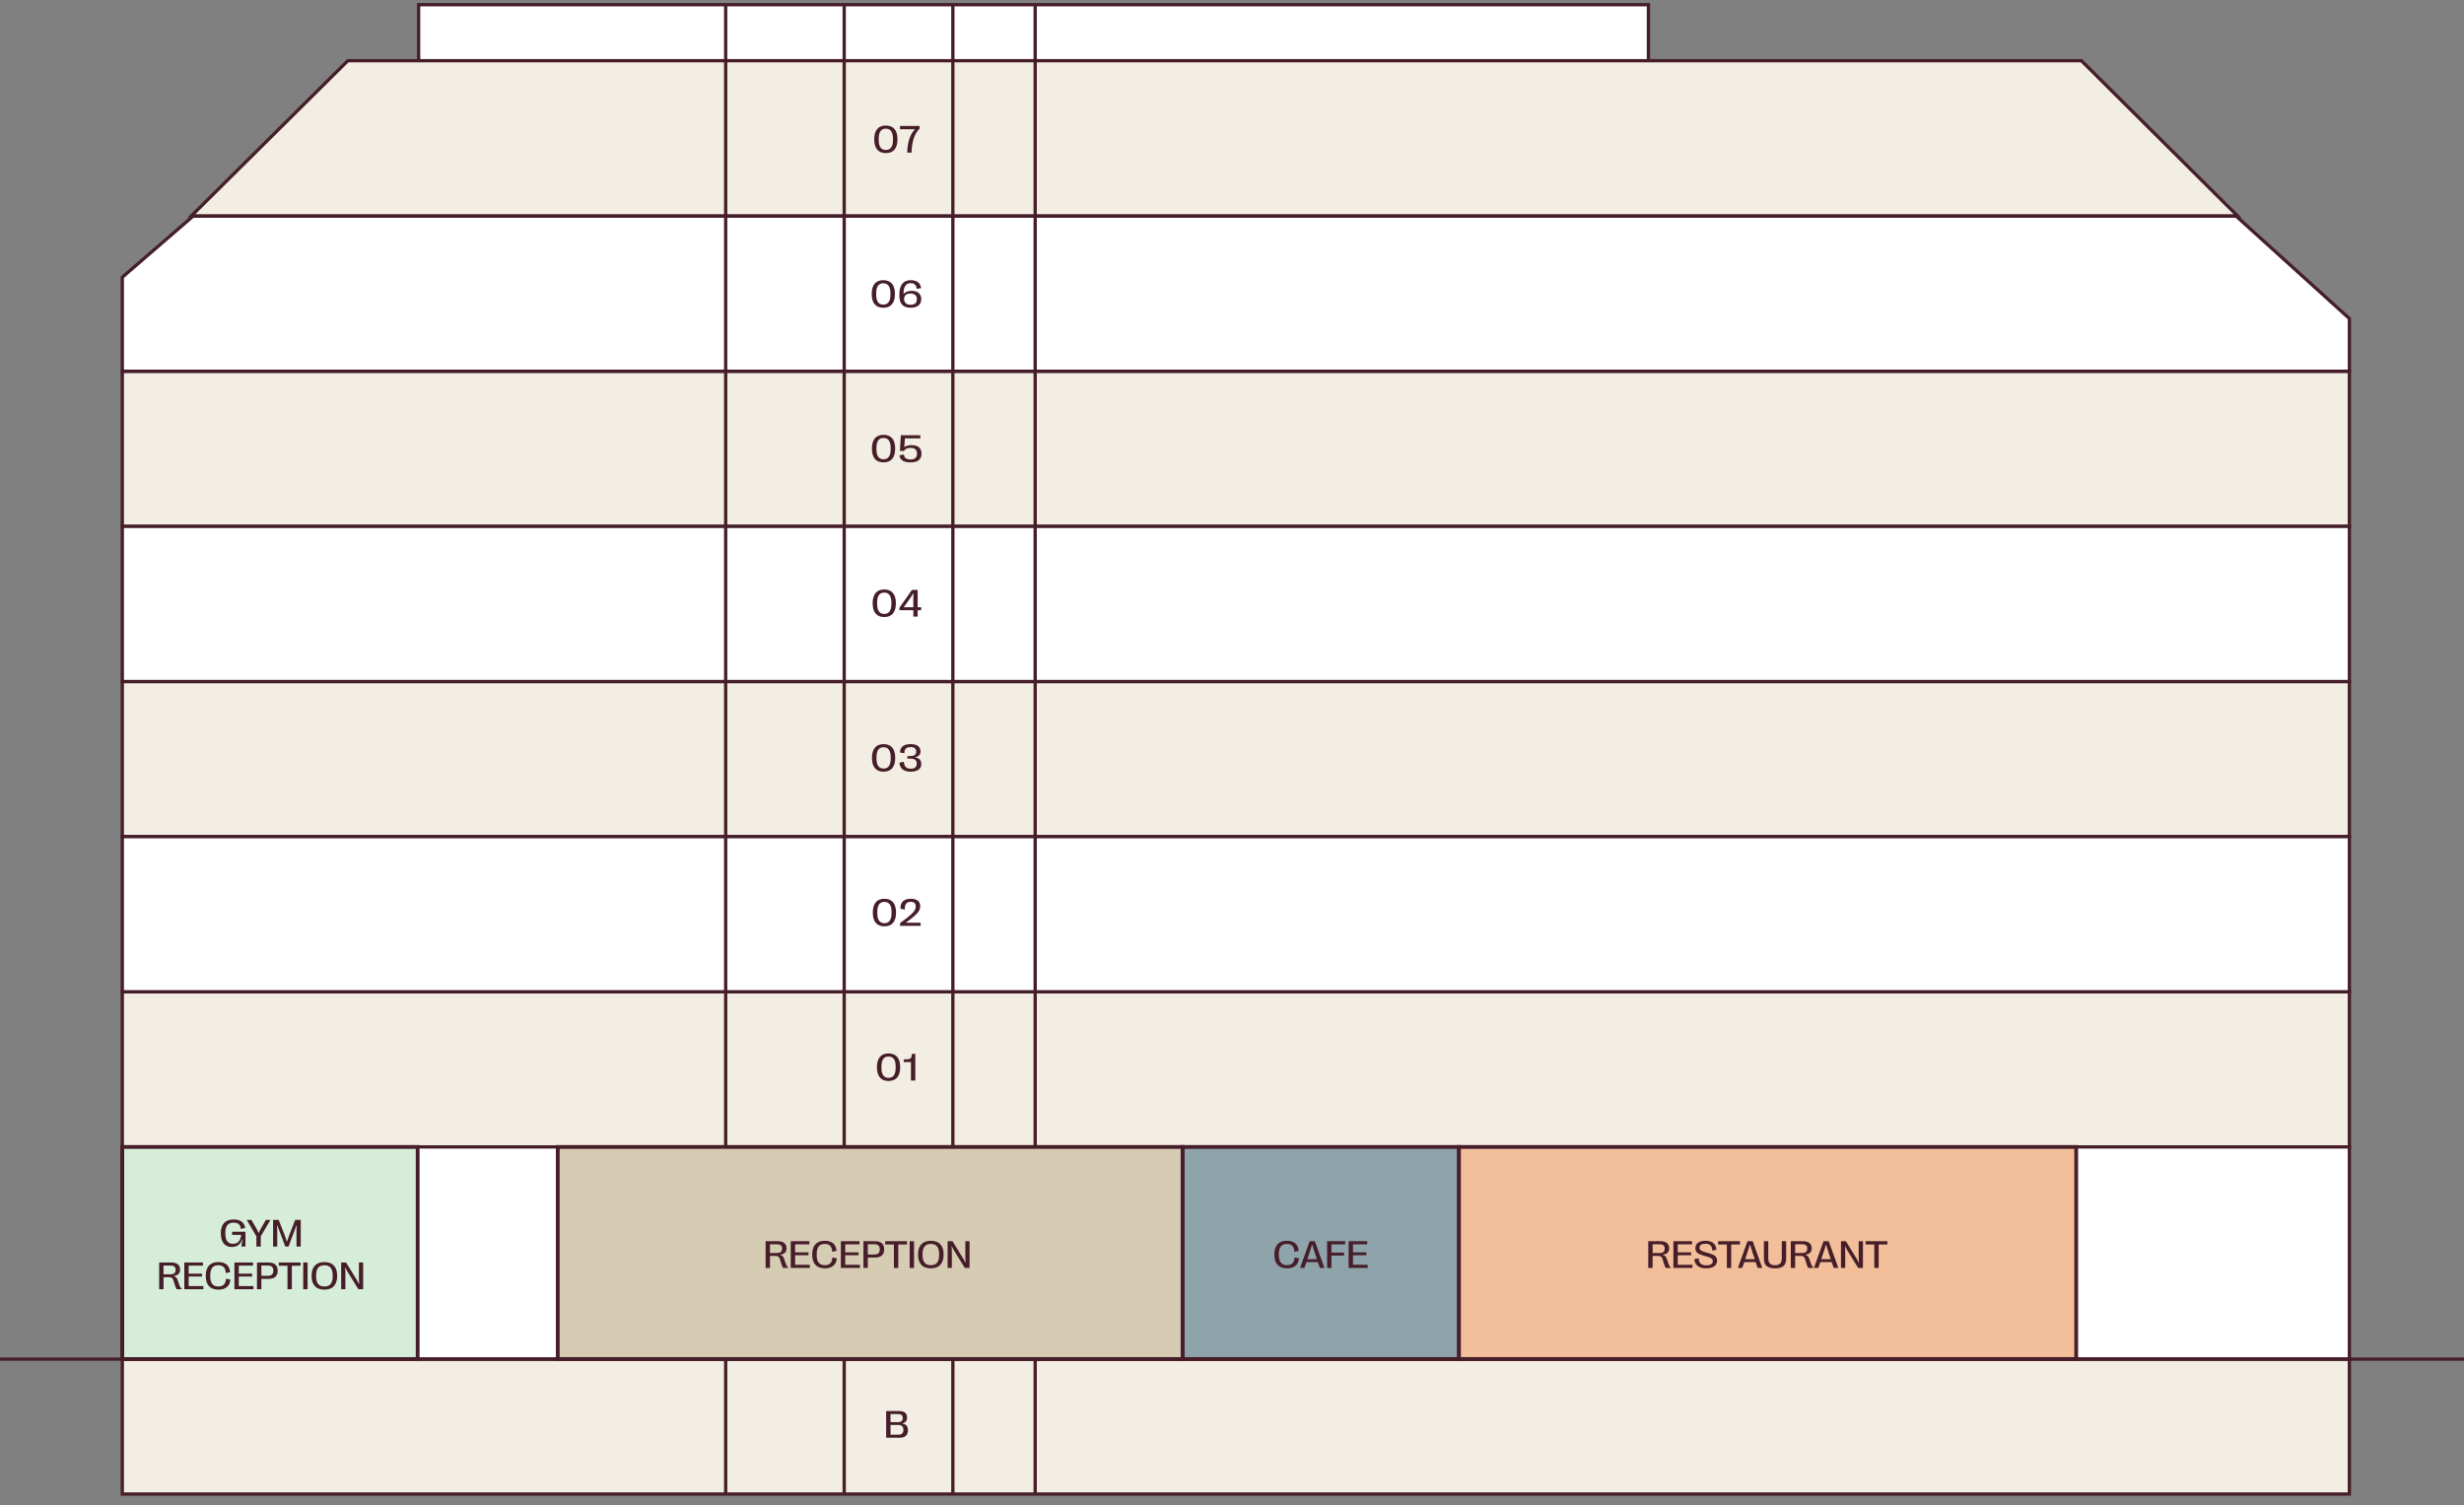<svg width="694" height="424" viewBox="0 0 694 424" fill="none" xmlns="http://www.w3.org/2000/svg">
<rect x="0" y="0" width="694" height="424" fill="#808080" stroke="none"/>
<rect x="34.448" y="382.782" width="627.271" height="38.023" fill="#F3EEE3" stroke="#461E29" stroke-width="0.927"/>
<rect x="34.448" y="279.343" width="627.271" height="43.694" fill="#F3EEE3" stroke="#461E29" stroke-width="0.927"/>
<rect x="34.448" y="191.955" width="627.271" height="43.694" fill="#F3EEE3" stroke="#461E29" stroke-width="0.927"/>
<rect x="34.448" y="104.567" width="627.271" height="43.694" fill="#F3EEE3" stroke="#461E29" stroke-width="0.927"/>
<rect x="34.448" y="235.649" width="627.271" height="43.694" fill="white" stroke="#461E29" stroke-width="0.927"/>
<rect x="34.448" y="148.261" width="627.271" height="43.694" fill="white" stroke="#461E29" stroke-width="0.927"/>
<rect x="117.912" y="1.33" width="346.378" height="15.849" fill="white" stroke="#461E29" stroke-width="0.927"/>
<path d="M54.387 60.873H629.83L661.719 89.728V104.567H34.448V78.083L54.387 60.873Z" fill="white" stroke="#461E29" stroke-width="0.927"/>
<path d="M97.974 17.096H586.243L630.189 60.79L53.923 60.79L97.974 17.096Z" fill="#F3EEE3" stroke="#461E29" stroke-width="0.927"/>
<rect x="34.448" y="323.037" width="627.271" height="59.745" fill="white" stroke="#461E29" stroke-width="0.927"/>
<rect x="34.448" y="323.048" width="83.189" height="59.734" fill="#D6EDDA" stroke="#461E29" stroke-width="1.067"/>
<rect x="333.074" y="323.048" width="77.856" height="59.725" fill="#8FA3AB" stroke="#461E29" stroke-width="1.067"/>
<rect x="410.93" y="323.048" width="173.843" height="59.725" fill="#F2BF9A" stroke="#461E29" stroke-width="1.067"/>
<line x1="204.391" y1="1.33" x2="204.391" y2="420.805" stroke="#461E29" stroke-width="0.927"/>
<line x1="237.776" y1="1.33" x2="237.776" y2="420.805" stroke="#461E29" stroke-width="0.927"/>
<line x1="268.381" y1="1.33" x2="268.381" y2="420.805" stroke="#461E29" stroke-width="0.927"/>
<line x1="694" y1="382.799" y2="382.799" stroke="#461E29" stroke-width="0.927"/>
<line x1="291.565" y1="1.33" x2="291.565" y2="420.805" stroke="#461E29" stroke-width="0.927"/>
<path d="M465.471 357.115H464.241V349.595H467.646C469.268 349.595 470.133 350.304 470.133 351.599V351.62C470.133 352.63 469.531 353.253 468.409 353.361V353.468C469.015 353.624 469.263 353.946 469.531 354.762L469.8 355.573C470.068 356.39 470.321 356.798 470.616 356.991L470.6 357.115H469.16C468.956 356.82 468.806 356.433 468.575 355.654L468.349 354.881C468.124 354.102 467.893 353.737 467.05 353.737H465.471V357.115ZM465.471 350.455V352.915H467.393C468.398 352.915 468.881 352.539 468.881 351.696V351.679C468.881 350.831 468.409 350.455 467.431 350.455H465.471ZM476.685 357.115H471.32V349.595H476.573V350.471H472.55V352.732H476.315V353.543H472.55V356.234H476.685V357.115ZM480.563 357.239C478.544 357.239 477.357 356.352 477.206 354.644L478.426 354.397C478.506 355.81 479.21 356.401 480.617 356.401C481.761 356.401 482.422 355.982 482.422 355.24C482.422 354.569 482.014 354.279 480.757 353.914L479.521 353.559C478.238 353.183 477.513 352.668 477.513 351.534C477.513 350.213 478.581 349.472 480.375 349.472C482.309 349.472 483.346 350.406 483.426 352.018L482.287 352.26C482.244 350.938 481.648 350.31 480.354 350.31C479.296 350.31 478.673 350.718 478.673 351.416C478.673 351.991 478.931 352.292 480.225 352.662L481.46 353.017C482.717 353.377 483.63 353.833 483.63 355.074C483.63 356.433 482.481 357.239 480.563 357.239ZM487.61 357.115H486.38V350.519H483.926V349.595H490.07V350.519H487.61V357.115ZM490.715 357.115H489.495L492.192 349.595H493.653L496.349 357.115H495.06L494.474 355.477H491.295L490.715 357.115ZM492.24 352.576L491.531 354.66H494.243L493.54 352.576C493.32 351.927 493.148 351.384 492.938 350.637H492.831C492.632 351.384 492.466 351.927 492.24 352.576ZM499.953 357.239C497.815 357.239 496.816 356.401 496.816 354.537V349.595H498.046V354.435C498.046 355.772 498.637 356.358 499.953 356.358C501.258 356.358 501.849 355.772 501.849 354.435V349.595H503.079V354.537C503.079 356.401 502.085 357.239 499.953 357.239ZM505.614 357.115H504.384V349.595H507.789C509.411 349.595 510.276 350.304 510.276 351.599V351.62C510.276 352.63 509.675 353.253 508.552 353.361V353.468C509.159 353.624 509.406 353.946 509.675 354.762L509.943 355.573C510.212 356.39 510.464 356.798 510.76 356.991L510.743 357.115H509.304C509.1 356.82 508.95 356.433 508.719 355.654L508.493 354.881C508.267 354.102 508.036 353.737 507.193 353.737H505.614V357.115ZM505.614 350.455V352.915H507.537C508.541 352.915 509.025 352.539 509.025 351.696V351.679C509.025 350.831 508.552 350.455 507.575 350.455H505.614ZM512.135 357.115H510.915L513.612 349.595H515.073L517.769 357.115H516.48L515.894 355.477H512.715L512.135 357.115ZM513.66 352.576L512.951 354.66H515.663L514.96 352.576C514.74 351.927 514.568 351.384 514.358 350.637H514.251C514.052 351.384 513.886 351.927 513.66 352.576ZM519.713 357.115H518.521V349.595H519.896L522.861 354.386C523.151 354.865 523.301 355.155 523.505 355.6L523.618 355.584C523.548 355.015 523.516 354.537 523.516 354.016V349.595H524.708V357.115H523.36L520.428 352.378C520.116 351.878 519.944 351.534 519.735 351.073L519.622 351.089C519.686 351.674 519.713 352.152 519.713 352.657V357.115ZM529.139 357.115H527.91V350.519H525.455V349.595H531.599V350.519H529.139V357.115Z" fill="#461E29"/>
<path d="M362.474 357.239C360.154 357.239 358.924 355.896 358.924 353.366V353.345C358.924 350.82 360.149 349.472 362.453 349.472C364.488 349.472 365.643 350.46 365.783 352.324L364.564 352.577C364.504 351.067 363.822 350.364 362.453 350.364C360.927 350.364 360.191 351.293 360.191 353.248V353.463C360.191 355.418 360.933 356.347 362.474 356.347C363.844 356.347 364.542 355.644 364.628 354.156L365.874 354.424C365.686 356.267 364.51 357.239 362.474 357.239ZM367.399 357.115H366.18L368.877 349.596H370.337L373.034 357.115H371.745L371.159 355.477H367.98L367.399 357.115ZM368.925 352.577L368.216 354.661H370.928L370.225 352.577C370.004 351.927 369.833 351.384 369.623 350.638H369.516C369.317 351.384 369.15 351.927 368.925 352.577ZM375.016 357.115H373.786V349.596H378.878V350.482H375.016V352.813H378.582V353.651H375.016V357.115ZM385.21 357.115H379.844V349.596H385.097V350.471H381.074V352.732H384.839V353.543H381.074V356.234H385.21V357.115Z" fill="#461E29"/>
<path d="M250.257 304.466C248.125 304.466 246.991 303.124 246.991 300.594V300.572C246.991 298.042 248.125 296.7 250.257 296.7C252.405 296.7 253.544 298.042 253.544 300.572V300.594C253.544 303.124 252.405 304.466 250.257 304.466ZM250.257 303.58C251.616 303.58 252.276 302.651 252.276 300.685V300.476C252.276 298.51 251.616 297.581 250.257 297.581C248.909 297.581 248.259 298.51 248.259 300.476V300.685C248.259 302.651 248.909 303.58 250.257 303.58ZM257.795 304.343H256.576V299.144H254.54V298.386C256.597 298.354 256.699 298.29 256.839 296.823H257.795V304.343Z" fill="#461E29"/>
<path d="M253.381 404.946H249.589V397.427H253.312C254.74 397.427 255.482 398.06 255.482 399.258V399.28C255.482 400.166 255.041 400.724 254.209 400.875V400.982C255.208 401.133 255.734 401.761 255.734 402.808V402.83C255.734 404.21 254.928 404.946 253.381 404.946ZM250.819 398.281V400.558H252.984C253.838 400.558 254.262 400.177 254.262 399.414V399.392C254.262 398.646 253.838 398.281 252.984 398.281H250.819ZM250.819 401.353V404.087H253.032C253.978 404.087 254.45 403.636 254.45 402.728V402.701C254.45 401.809 253.978 401.353 253.032 401.353H250.819Z" fill="#461E29"/>
<path d="M249.091 260.909C246.959 260.909 245.826 259.566 245.826 257.037V257.015C245.826 254.485 246.959 253.143 249.091 253.143C251.24 253.143 252.379 254.485 252.379 257.015V257.037C252.379 259.566 251.24 260.909 249.091 260.909ZM249.091 260.023C250.45 260.023 251.111 259.094 251.111 257.128V256.918C251.111 254.953 250.45 254.023 249.091 254.023C247.743 254.023 247.093 254.953 247.093 256.918V257.128C247.093 259.094 247.743 260.023 249.091 260.023ZM259.299 260.786H253.498V260.023C257.032 257.407 257.924 256.483 257.924 255.339C257.924 254.442 257.483 254.007 256.484 254.007C255.308 254.007 254.776 254.706 254.852 256.188L253.627 255.962C253.557 254.12 254.556 253.143 256.517 253.143C258.246 253.143 259.186 253.873 259.186 255.216C259.186 256.645 258.278 257.59 255.233 259.808L255.254 259.905C255.566 259.889 255.867 259.883 256.184 259.883H259.299V260.786Z" fill="#461E29"/>
<path d="M248.86 217.352C246.728 217.352 245.595 216.009 245.595 213.479V213.458C245.595 210.928 246.728 209.585 248.86 209.585C251.009 209.585 252.148 210.928 252.148 213.458V213.479C252.148 216.009 251.009 217.352 248.86 217.352ZM248.86 216.466C250.219 216.466 250.88 215.537 250.88 213.571V213.361C250.88 211.396 250.219 210.466 248.86 210.466C247.512 210.466 246.862 211.396 246.862 213.361V213.571C246.862 215.537 247.512 216.466 248.86 216.466ZM256.538 217.352C254.567 217.352 253.45 216.487 253.321 214.812L254.572 214.559C254.647 215.902 255.292 216.514 256.543 216.514C257.639 216.514 258.203 216.047 258.203 215.069V215.042C258.203 214.097 257.559 213.7 256.565 213.684L255.561 213.662V212.969L256.543 212.953C257.532 212.937 258.053 212.54 258.053 211.739V211.718C258.053 210.837 257.516 210.418 256.458 210.418C255.287 210.418 254.712 210.955 254.701 212.18L253.487 211.949C253.546 210.375 254.572 209.585 256.452 209.585C258.278 209.585 259.267 210.289 259.267 211.626V211.648C259.267 212.497 258.805 213.034 257.87 213.243V213.351C258.95 213.544 259.476 214.146 259.476 215.15V215.171C259.476 216.584 258.439 217.352 256.538 217.352Z" fill="#461E29"/>
<path d="M249.048 173.795C246.916 173.795 245.783 172.452 245.783 169.922V169.901C245.783 167.371 246.916 166.028 249.048 166.028C251.197 166.028 252.336 167.371 252.336 169.901V169.922C252.336 172.452 251.197 173.795 249.048 173.795ZM249.048 172.909C250.407 172.909 251.068 171.979 251.068 170.014V169.804C251.068 167.838 250.407 166.909 249.048 166.909C247.7 166.909 247.05 167.838 247.05 169.804V170.014C247.05 171.979 247.7 172.909 249.048 172.909ZM258.466 173.671H257.242V171.872H253.326V171.185L256.85 166.152H258.466V171.045H259.465V171.872H258.466V173.671ZM256.592 168.161L254.54 171.045H257.242V168.408C257.242 168.005 257.258 167.597 257.285 167.188L257.177 167.178C257.005 167.495 256.812 167.817 256.592 168.161Z" fill="#461E29"/>
<path d="M248.844 130.238C246.712 130.238 245.579 128.895 245.579 126.365V126.344C245.579 123.814 246.712 122.471 248.844 122.471C250.993 122.471 252.131 123.814 252.131 126.344V126.365C252.131 128.895 250.993 130.238 248.844 130.238ZM248.844 129.352C250.203 129.352 250.864 128.422 250.864 126.457V126.247C250.864 124.281 250.203 123.352 248.844 123.352C247.496 123.352 246.846 124.281 246.846 126.247V126.457C246.846 128.422 247.496 129.352 248.844 129.352ZM256.479 130.238C254.535 130.238 253.503 129.588 253.332 128.245L254.578 128.014C254.664 128.959 255.276 129.411 256.447 129.411C257.682 129.411 258.278 128.879 258.278 127.783V127.762C258.278 126.677 257.688 126.15 256.458 126.15C255.534 126.15 254.905 126.462 254.583 127.047L253.471 126.978L253.729 122.595H259.218V123.481H254.868L254.707 125.957C255.168 125.586 255.856 125.377 256.731 125.377C258.568 125.377 259.546 126.209 259.546 127.762V127.783C259.546 129.384 258.482 130.238 256.479 130.238Z" fill="#461E29"/>
<path d="M248.78 86.681C246.648 86.681 245.514 85.338 245.514 82.808V82.787C245.514 80.257 246.648 78.914 248.78 78.914C250.928 78.914 252.067 80.257 252.067 82.787V82.808C252.067 85.338 250.928 86.681 248.78 86.681ZM248.78 85.794C250.139 85.794 250.799 84.865 250.799 82.899V82.69C250.799 80.724 250.139 79.795 248.78 79.795C247.432 79.795 246.782 80.724 246.782 82.69V82.899C246.782 84.865 247.432 85.794 248.78 85.794ZM256.501 78.914C258.241 78.914 259.261 79.682 259.439 81.143L258.187 81.374C258.123 80.311 257.516 79.752 256.468 79.752C255.168 79.752 254.481 80.746 254.481 82.787V82.862C254.895 82.26 255.711 81.916 256.742 81.916C258.482 81.916 259.471 82.765 259.471 84.264V84.28C259.471 85.8 258.364 86.681 256.463 86.681C254.352 86.681 253.31 85.553 253.31 83.259V82.91C253.31 80.305 254.422 78.914 256.501 78.914ZM256.398 82.679C255.303 82.679 254.642 83.222 254.642 84.167V84.189C254.642 85.22 255.308 85.837 256.474 85.837C257.645 85.837 258.241 85.316 258.241 84.28V84.264C258.241 83.216 257.623 82.679 256.398 82.679Z" fill="#461E29"/>
<path d="M249.494 43.123C247.362 43.123 246.229 41.781 246.229 39.251V39.23C246.229 36.7 247.362 35.357 249.494 35.357C251.643 35.357 252.781 36.7 252.781 39.23V39.251C252.781 41.781 251.643 43.123 249.494 43.123ZM249.494 42.237C250.853 42.237 251.514 41.308 251.514 39.342V39.133C251.514 37.167 250.853 36.238 249.494 36.238C248.146 36.238 247.496 37.167 247.496 39.133V39.342C247.496 41.308 248.146 42.237 249.494 42.237ZM256.748 43H255.518C255.593 40.078 256.334 37.838 257.65 36.48L257.612 36.388C257.295 36.404 257.022 36.404 256.689 36.404H253.482V35.48H259.025V36.2C257.564 37.634 256.817 39.89 256.748 43Z" fill="#461E29"/>
<path d="M65.343 351.228C63.291 351.228 62.196 349.88 62.196 347.344V347.323C62.196 344.809 63.437 343.472 65.778 343.472C67.733 343.472 68.851 344.315 69.049 345.873L67.825 346.136C67.739 344.933 67.073 344.369 65.778 344.369C64.215 344.369 63.463 345.293 63.463 347.242V347.404C63.463 349.396 64.172 350.32 65.633 350.32C66.998 350.32 67.733 349.514 67.932 347.806H65.37V346.926H69.135V351.115H68.018C68.002 350.648 68.061 350.197 68.308 349.144L68.19 349.117C67.749 350.492 66.745 351.228 65.343 351.228ZM73.443 351.115H72.213V348.225L69.495 343.595H70.816L72.095 345.781C72.353 346.222 72.557 346.641 72.804 347.21H72.916C73.158 346.641 73.357 346.227 73.615 345.787L74.888 343.595H76.166L73.443 348.225V351.115ZM78.089 351.115H76.918V343.595H78.492L80.168 347.855C80.398 348.456 80.581 348.983 80.769 349.654H80.876C81.07 348.983 81.247 348.456 81.478 347.86L83.138 343.595H84.706V351.115H83.508V346.915C83.508 346.34 83.53 345.873 83.594 345.207L83.487 345.191L81.263 351.115H80.361L78.126 345.185L78.014 345.196C78.073 345.873 78.089 346.34 78.089 346.915V351.115ZM46.061 363.115H44.831V355.595H48.236C49.858 355.595 50.723 356.304 50.723 357.599V357.62C50.723 358.63 50.122 359.253 48.999 359.361V359.468C49.606 359.624 49.853 359.946 50.122 360.762L50.39 361.573C50.659 362.39 50.911 362.798 51.206 362.991L51.19 363.115H49.751C49.547 362.82 49.397 362.433 49.166 361.654L48.94 360.881C48.714 360.102 48.483 359.737 47.64 359.737H46.061V363.115ZM46.061 356.455V358.915H47.984C48.988 358.915 49.472 358.539 49.472 357.696V357.679C49.472 356.831 48.999 356.455 48.022 356.455H46.061ZM57.276 363.115H51.91V355.595H57.163V356.471H53.14V358.732H56.905V359.543H53.14V362.234H57.276V363.115ZM61.503 363.239C59.183 363.239 57.953 361.896 57.953 359.366V359.344C57.953 356.82 59.177 355.472 61.481 355.472C63.517 355.472 64.672 356.46 64.811 358.324L63.592 358.576C63.533 357.067 62.851 356.364 61.481 356.364C59.956 356.364 59.22 357.293 59.22 359.248V359.463C59.22 361.418 59.961 362.347 61.503 362.347C62.873 362.347 63.571 361.643 63.657 360.156L64.903 360.424C64.715 362.266 63.539 363.239 61.503 363.239ZM71.391 363.115H66.025V355.595H71.278V356.471H67.255V358.732H71.02V359.543H67.255V362.234H71.391V363.115ZM73.615 363.115H72.385V355.595H75.677C77.348 355.595 78.223 356.39 78.223 357.889V357.91C78.223 359.404 77.348 360.193 75.677 360.193H73.615V363.115ZM73.615 356.449V359.339H75.43C76.478 359.339 76.982 358.883 76.982 357.91V357.889C76.982 356.911 76.478 356.449 75.43 356.449H73.615ZM82.198 363.115H80.968V356.519H78.513V355.595H84.658V356.519H82.198V363.115ZM86.634 363.115H85.404V355.595H86.634V363.115ZM91.366 363.239C89.014 363.239 87.762 361.896 87.762 359.366V359.344C87.762 356.82 89.014 355.472 91.366 355.472C93.719 355.472 94.97 356.82 94.97 359.344V359.366C94.97 361.896 93.719 363.239 91.366 363.239ZM91.366 362.347C92.94 362.347 93.703 361.418 93.703 359.468V359.259C93.703 357.298 92.94 356.364 91.366 356.364C89.793 356.364 89.03 357.298 89.03 359.259V359.468C89.03 361.418 89.793 362.347 91.366 362.347ZM97.285 363.115H96.093V355.595H97.468L100.433 360.386C100.723 360.865 100.873 361.155 101.077 361.6L101.19 361.584C101.12 361.015 101.088 360.537 101.088 360.016V355.595H102.28V363.115H100.932L97.999 358.378C97.688 357.878 97.516 357.534 97.307 357.073L97.194 357.089C97.258 357.674 97.285 358.152 97.285 358.657V363.115Z" fill="#461E29"/>
<rect x="157.098" y="323.048" width="175.976" height="59.725" fill="#D6CCB4" stroke="#461E29" stroke-width="1.067"/>
<path d="M216.869 357.115H215.639V349.595H219.044C220.666 349.595 221.531 350.304 221.531 351.599V351.62C221.531 352.63 220.929 353.253 219.807 353.361V353.468C220.414 353.624 220.661 353.946 220.929 354.762L221.198 355.573C221.466 356.39 221.719 356.798 222.014 356.991L221.998 357.115H220.559C220.355 356.82 220.204 356.433 219.973 355.654L219.748 354.881C219.522 354.102 219.291 353.737 218.448 353.737H216.869V357.115ZM216.869 350.455V352.915H218.792C219.796 352.915 220.279 352.539 220.279 351.696V351.679C220.279 350.831 219.807 350.455 218.829 350.455H216.869ZM228.084 357.115H222.718V349.595H227.971V350.471H223.948V352.732H227.713V353.543H223.948V356.234H228.084V357.115ZM232.311 357.239C229.99 357.239 228.76 355.896 228.76 353.366V353.344C228.76 350.82 229.985 349.472 232.289 349.472C234.325 349.472 235.48 350.46 235.619 352.324L234.4 352.576C234.341 351.067 233.659 350.364 232.289 350.364C230.764 350.364 230.028 351.293 230.028 353.248V353.463C230.028 355.418 230.769 356.347 232.311 356.347C233.68 356.347 234.378 355.643 234.464 354.156L235.71 354.424C235.522 356.266 234.346 357.239 232.311 357.239ZM242.199 357.115H236.833V349.595H242.086V350.471H238.063V352.732H241.828V353.543H238.063V356.234H242.199V357.115ZM244.422 357.115H243.192V349.595H246.485C248.155 349.595 249.031 350.39 249.031 351.889V351.91C249.031 353.404 248.155 354.193 246.485 354.193H244.422V357.115ZM244.422 350.449V353.339H246.238C247.285 353.339 247.79 352.883 247.79 351.91V351.889C247.79 350.911 247.285 350.449 246.238 350.449H244.422ZM253.005 357.115H251.775V350.519H249.321V349.595H255.465V350.519H253.005V357.115ZM257.442 357.115H256.212V349.595H257.442V357.115ZM262.174 357.239C259.821 357.239 258.57 355.896 258.57 353.366V353.344C258.57 350.82 259.821 349.472 262.174 349.472C264.526 349.472 265.778 350.82 265.778 353.344V353.366C265.778 355.896 264.526 357.239 262.174 357.239ZM262.174 356.347C263.748 356.347 264.51 355.418 264.51 353.468V353.259C264.51 351.298 263.748 350.364 262.174 350.364C260.6 350.364 259.837 351.298 259.837 353.259V353.468C259.837 355.418 260.6 356.347 262.174 356.347ZM268.093 357.115H266.9V349.595H268.275L271.24 354.386C271.53 354.865 271.681 355.155 271.885 355.6L271.998 355.584C271.928 355.015 271.896 354.537 271.896 354.016V349.595H273.088V357.115H271.74L268.807 352.378C268.496 351.878 268.324 351.534 268.114 351.073L268.001 351.089C268.066 351.674 268.093 352.152 268.093 352.657V357.115Z" fill="#461E29"/>
</svg>
